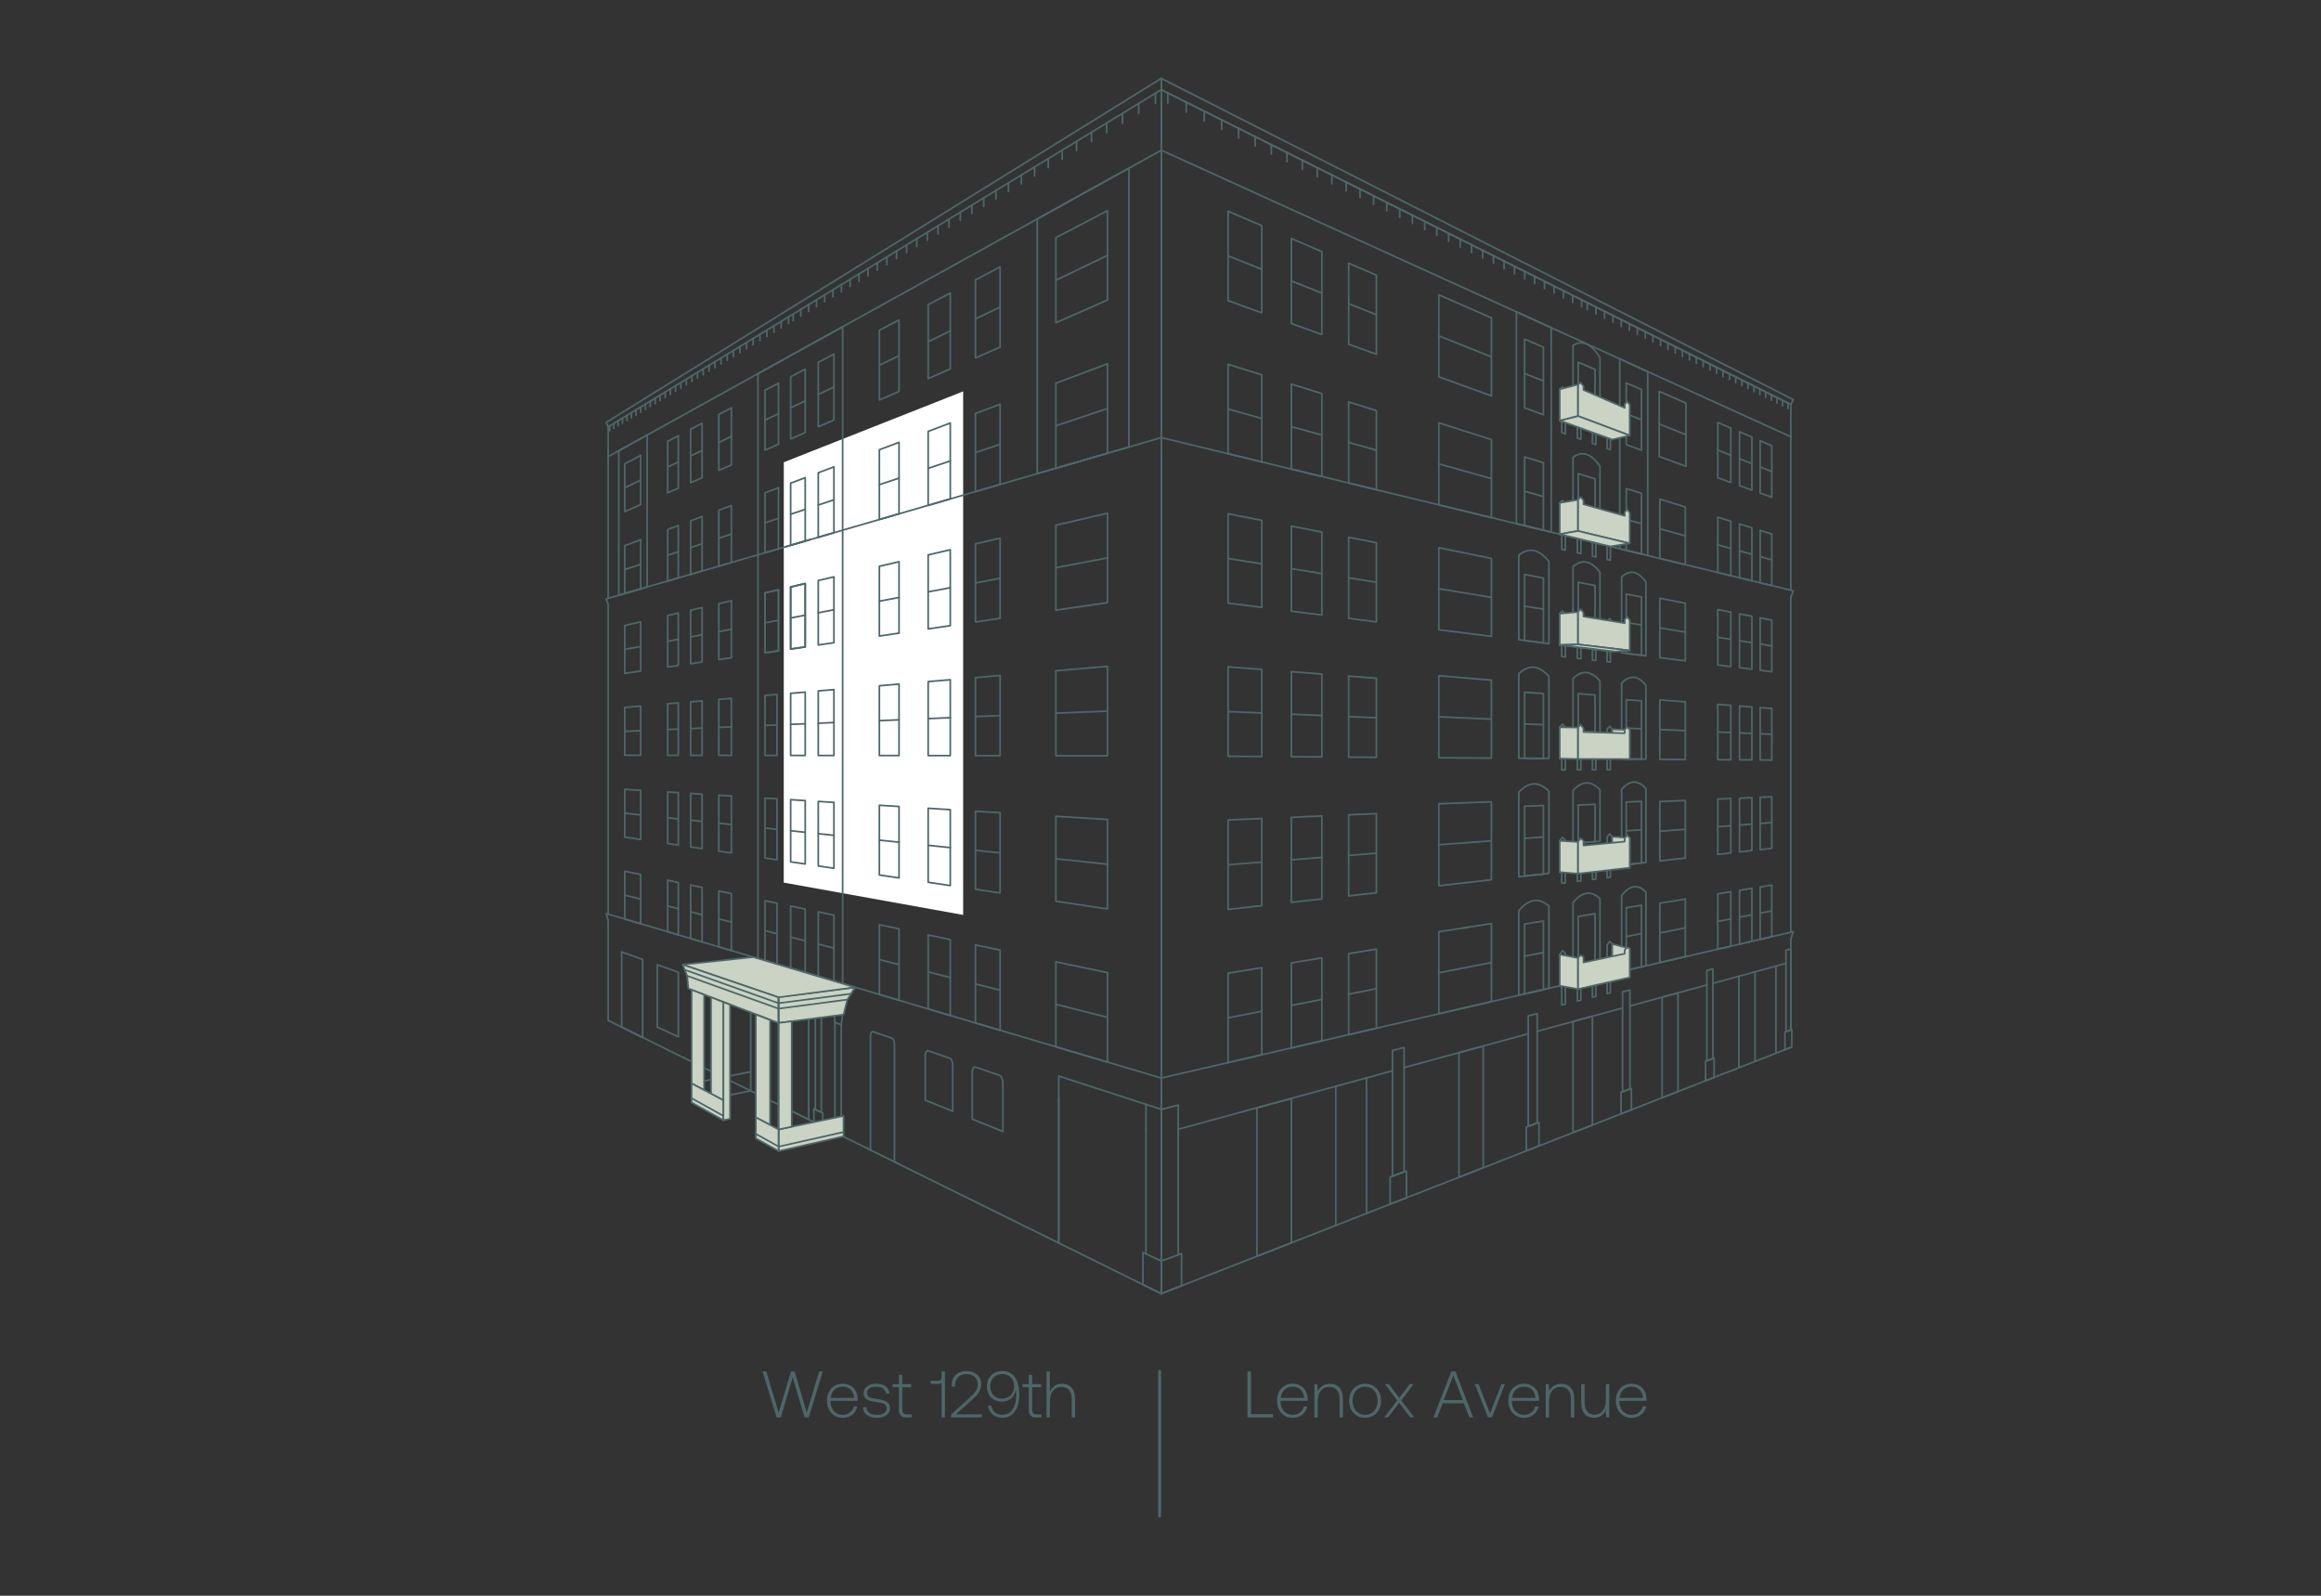 <?xml version="1.0" encoding="UTF-8"?>
<svg id="Layer_1" data-name="Layer 1" xmlns="http://www.w3.org/2000/svg" viewBox="0 0 400 275">
  <rect x="0" y="0" width="400" height="275" fill="#333333" stroke="none"/>
  <defs>
    <style>
      .cls-1, .cls-2 {
        stroke-width: .29px;
      }

      .cls-1, .cls-2, .cls-3 {
        stroke: #4e6669;
        stroke-linecap: round;
        stroke-linejoin: round;
      }

      .cls-1, .cls-3 {
        fill: none;
      }

      .cls-2 {
        fill: #cad3c4;
      }

      .cls-3 {
        stroke-width: .5px;
      }

      .cls-4 {
        fill: #fff;
      }

      .cls-4, .cls-5 {
        stroke-width: 0px;
      }

      .cls-5 {
        fill: #4e6669;
      }
    </style>
  </defs>
  <polygon class="cls-4" points="135.08 79.66 165.99 67.45 165.99 157.67 135.07 152.1 135.08 79.66"/>
  <g>
    <g>
      <line class="cls-1" x1="197.5" y1="194.49" x2="197.5" y2="216.08"/>
      <polygon class="cls-1" points="196.97 221.37 200.14 222.94 200.14 217.31 196.97 215.83 196.97 221.37"/>
      <polygon class="cls-1" points="104.48 72.79 104.81 73.55 200.14 15.46 200.14 13.51 104.48 72.79"/>
      <line class="cls-1" x1="104.81" y1="77.6" x2="104.81" y2="73.55"/>
      <polyline class="cls-1" points="200.14 23.68 200.14 25.89 104.81 78.69 104.81 77.6"/>
      <polyline class="cls-1" points="104.81 104.2 104.48 103.2 200.14 75.41 200.14 77.62"/>
      <polyline class="cls-1" points="116.97 181.86 200.14 222.94 200.14 25.89"/>
      <line class="cls-1" x1="115.98" y1="181.37" x2="116.97" y2="181.86"/>
      <polyline class="cls-1" points="104.81 158.62 104.81 175.85 115.98 181.37"/>
      <line class="cls-1" x1="104.81" y1="104.2" x2="104.81" y2="157.53"/>
      <line class="cls-1" x1="104.81" y1="78.69" x2="104.81" y2="103.11"/>
      <polygon class="cls-1" points="110.42 86.96 107.67 88.17 107.67 79.93 110.42 78.48 110.42 86.96"/>
      <polygon class="cls-1" points="110.42 101.48 107.67 102.28 107.67 94.04 110.42 93 110.42 101.48"/>
      <polygon class="cls-1" points="190.86 51.71 181.97 55.61 181.97 40.96 190.86 36.3 190.86 51.71"/>
      <polygon class="cls-1" points="190.86 78.11 181.97 80.69 181.97 66.04 190.86 62.69 190.86 78.11"/>
      <polygon class="cls-1" points="110.42 115.64 107.67 116.04 107.67 107.8 110.42 107.16 110.42 115.64"/>
      <g>
        <polygon class="cls-1" points="116.9 84.12 115.07 84.93 115.07 76.05 116.9 75.09 116.9 84.12"/>
        <polygon class="cls-1" points="116.9 99.6 115.07 100.13 115.07 91.25 116.9 90.56 116.9 99.6"/>
      </g>
      <g>
        <polygon class="cls-1" points="121 82.32 119.02 83.19 119.02 73.97 121 72.93 121 82.32"/>
        <polygon class="cls-1" points="121 98.4 119.02 98.98 119.02 89.76 121 89.01 121 98.4"/>
      </g>
      <polygon class="cls-1" points="126.05 80.12 123.88 81.06 123.88 71.43 126.05 70.29 126.05 80.12"/>
      <polygon class="cls-1" points="126.05 96.94 123.88 97.57 123.88 87.93 126.05 87.11 126.05 96.94"/>
      <polygon class="cls-1" points="110.42 130.16 107.67 130.15 107.67 121.91 110.42 121.68 110.42 130.16"/>
      <polygon class="cls-1" points="110.42 144.67 107.67 144.27 107.67 136.02 110.42 136.2 110.42 144.67"/>
      <polygon class="cls-1" points="110.42 159.19 107.67 158.38 107.67 150.14 110.42 150.71 110.42 159.19"/>
      <polygon class="cls-1" points="190.86 103.85 181.97 105.15 181.97 90.51 190.86 88.44 190.86 103.85"/>
      <polygon class="cls-1" points="190.86 130.24 181.97 130.23 181.97 115.59 190.86 114.83 190.86 130.24"/>
      <polygon class="cls-1" points="190.86 156.64 181.97 155.31 181.97 140.67 190.86 141.22 190.86 156.64"/>
      <polygon class="cls-1" points="190.86 183.03 181.97 180.4 181.97 165.75 190.86 167.62 190.86 183.03"/>
      <g>
        <polyline class="cls-1" points="145.22 169.5 145.22 56.31 140.2 59.09"/>
        <polygon class="cls-1" points="141.02 73.55 143.72 72.37 143.72 61.02 141.02 62.44 141.02 73.55"/>
        <polygon class="cls-1" points="141.02 92.59 143.72 91.8 143.72 80.45 141.02 81.47 141.02 92.59"/>
      </g>
      <g>
        <line class="cls-1" x1="135.5" y1="94.19" x2="139.57" y2="93.01"/>
        <line class="cls-1" x1="139.57" y1="59.44" x2="135.5" y2="61.69"/>
        <polygon class="cls-1" points="136.26 75.64 138.77 74.54 138.77 63.62 136.26 64.93 136.26 75.64"/>
        <polygon class="cls-1" points="136.26 93.97 138.77 93.24 138.77 82.32 136.26 83.26 136.26 93.97"/>
      </g>
      <g>
        <polyline class="cls-1" points="134.92 62.02 130.63 64.39 130.63 165.18"/>
        <polygon class="cls-1" points="131.84 77.57 134.17 76.55 134.17 66.03 131.84 67.25 131.84 77.57"/>
        <polygon class="cls-1" points="131.84 95.26 134.17 94.58 134.17 84.05 131.84 84.93 131.84 95.26"/>
      </g>
      <g>
        <polygon class="cls-1" points="168.11 61.68 172.36 59.82 172.36 46 168.11 48.23 168.11 61.68"/>
        <polygon class="cls-1" points="168.11 84.72 172.36 83.48 172.36 69.66 168.11 71.26 168.11 84.72"/>
      </g>
      <g>
        <polygon class="cls-1" points="159.96 65.25 163.77 63.58 163.77 50.5 159.96 52.51 159.96 65.25"/>
        <polygon class="cls-1" points="159.96 87.09 163.77 85.98 163.77 72.9 159.96 74.34 159.96 87.09"/>
      </g>
      <g>
        <polygon class="cls-1" points="151.55 68.94 154.94 67.45 154.94 55.14 151.55 56.91 151.55 68.94"/>
        <polygon class="cls-1" points="151.55 89.53 154.94 88.54 154.94 76.23 151.55 77.5 151.55 89.53"/>
      </g>
      <polyline class="cls-1" points="104.81 158.62 104.48 157.43 200.14 185.78 200.14 187.99"/>
      <g>
        <polygon class="cls-1" points="116.9 145.64 115.07 145.37 115.07 136.49 116.9 136.6 116.9 145.64"/>
        <polygon class="cls-1" points="116.9 161.11 115.07 160.57 115.07 151.69 116.9 152.08 116.9 161.11"/>
      </g>
      <g>
        <polygon class="cls-1" points="121 146.25 119.02 145.95 119.02 136.73 121 136.86 121 146.25"/>
        <polygon class="cls-1" points="121 162.33 119.02 161.74 119.02 152.52 121 152.94 121 162.33"/>
      </g>
      <polygon class="cls-1" points="126.05 147 123.88 146.68 123.88 137.04 126.05 137.17 126.05 147"/>
      <polygon class="cls-1" points="126.05 163.82 123.88 163.18 123.88 153.54 126.05 154 126.05 163.82"/>
      <polygon class="cls-1" points="116.9 130.16 115.07 130.16 115.07 121.28 116.9 121.13 116.9 130.16"/>
      <polygon class="cls-1" points="121 130.17 119.02 130.17 119.02 120.95 121 120.78 121 130.17"/>
      <polygon class="cls-1" points="126.05 130.17 123.88 130.17 123.88 120.53 126.05 120.35 126.05 130.17"/>
      <polygon class="cls-1" points="116.9 114.69 115.07 114.96 115.07 106.08 116.9 105.65 116.9 114.69"/>
      <polygon class="cls-1" points="121 114.09 119.02 114.38 119.02 105.16 121 104.7 121 114.09"/>
      <polygon class="cls-1" points="126.05 113.35 123.88 113.67 123.88 104.03 126.05 103.52 126.05 113.35"/>
      <g>
        <polygon class="cls-1" points="168.11 153.25 172.36 153.89 172.36 140.07 168.11 139.8 168.11 153.25"/>
        <polygon class="cls-1" points="168.11 176.29 172.36 177.55 172.36 163.73 168.11 162.84 168.11 176.29"/>
      </g>
      <polygon class="cls-1" points="159.96 152.04 163.77 152.61 163.77 139.53 159.96 139.29 159.96 152.04"/>
      <polygon class="cls-1" points="159.96 173.87 163.77 175 163.77 161.92 159.96 161.12 159.96 173.87"/>
      <polygon class="cls-1" points="151.55 150.79 154.94 151.29 154.94 138.98 151.55 138.77 151.55 150.79"/>
      <polygon class="cls-1" points="151.55 171.38 154.94 172.38 154.94 160.07 151.55 159.36 151.55 171.38"/>
      <polygon class="cls-1" points="168.11 130.22 172.36 130.22 172.36 116.4 168.11 116.77 168.11 130.22"/>
      <polygon class="cls-1" points="159.96 130.21 163.77 130.21 163.77 117.14 159.96 117.46 159.96 130.21"/>
      <polygon class="cls-1" points="151.55 130.2 154.94 130.2 154.94 117.89 151.55 118.18 151.55 130.2"/>
      <polygon class="cls-1" points="168.11 107.18 172.36 106.56 172.36 92.74 168.11 93.73 168.11 107.18"/>
      <polygon class="cls-1" points="159.96 108.38 163.77 107.82 163.77 94.74 159.96 95.63 159.96 108.38"/>
      <polygon class="cls-1" points="151.55 109.61 154.94 109.11 154.94 96.8 151.55 97.59 151.55 109.61"/>
      <polygon class="cls-1" points="141.02 168.26 143.72 169.06 143.72 157.71 141.02 157.14 141.02 168.26"/>
      <polygon class="cls-1" points="131.84 165.54 133.91 166.15 133.91 155.65 131.84 155.22 131.84 165.54"/>
      <polygon class="cls-1" points="136.26 166.85 138.77 167.59 138.77 156.67 136.26 156.14 136.26 166.85"/>
      <polygon class="cls-1" points="141.02 130.19 143.72 130.19 143.72 118.84 141.02 119.07 141.02 130.19"/>
      <polygon class="cls-1" points="131.84 130.18 133.91 130.18 133.91 119.68 131.84 119.85 131.84 130.18"/>
      <polygon class="cls-1" points="141.02 149.23 143.72 149.63 143.72 138.28 141.02 138.11 141.02 149.23"/>
      <polygon class="cls-1" points="136.26 148.52 138.77 148.89 138.77 137.97 136.26 137.81 136.26 148.52"/>
      <polygon class="cls-1" points="131.84 147.86 133.91 148.17 133.91 137.66 131.84 137.54 131.84 147.86"/>
      <polygon class="cls-1" points="141.02 111.15 143.72 110.76 143.72 99.41 141.02 100.04 141.02 111.15"/>
      <g>
        <polygon class="cls-1" points="136.26 111.85 138.77 111.49 138.77 100.56 136.26 101.15 136.26 111.85"/>
        <polygon class="cls-1" points="136.26 111.85 138.77 111.49 138.77 100.56 136.26 101.15 136.26 111.85"/>
      </g>
      <g>
        <polygon class="cls-1" points="131.84 112.5 134.17 112.16 134.17 101.63 131.84 102.17 131.84 112.5"/>
        <polygon class="cls-1" points="131.84 112.5 134.17 112.16 134.17 101.63 131.84 102.17 131.84 112.5"/>
      </g>
      <polygon class="cls-1" points="136.26 130.18 138.77 130.19 138.77 119.27 136.26 119.48 136.26 130.18"/>
      <polyline class="cls-1" points="145.38 173.38 145.38 171.12 145.75 169.66"/>
      <polyline class="cls-1" points="182.46 214.2 182.46 185.44 197.5 190.32"/>
      <polyline class="cls-1" points="197.5 194.49 197.5 190.32 200.14 191.18"/>
      <line class="cls-1" x1="182.46" y1="214.2" x2="182.46" y2="189.26"/>
      <g>
        <line class="cls-1" x1="105.06" y1="73.4" x2="105.06" y2="74.26"/>
        <line class="cls-1" x1="105.79" y1="72.95" x2="105.79" y2="73.82"/>
        <line class="cls-1" x1="106.53" y1="72.5" x2="106.53" y2="73.38"/>
        <line class="cls-1" x1="107.28" y1="72.04" x2="107.28" y2="72.93"/>
        <line class="cls-1" x1="108.05" y1="71.58" x2="108.05" y2="72.47"/>
        <line class="cls-1" x1="108.82" y1="71.1" x2="108.82" y2="72"/>
        <line class="cls-1" x1="109.61" y1="70.62" x2="109.61" y2="71.53"/>
        <line class="cls-1" x1="110.42" y1="70.13" x2="110.42" y2="71.05"/>
        <line class="cls-1" x1="111.23" y1="69.63" x2="111.23" y2="70.56"/>
        <line class="cls-1" x1="112.06" y1="69.13" x2="112.06" y2="70.06"/>
        <line class="cls-1" x1="112.91" y1="68.61" x2="112.91" y2="69.55"/>
        <line class="cls-1" x1="113.76" y1="68.09" x2="113.76" y2="69.04"/>
        <line class="cls-1" x1="114.64" y1="67.56" x2="114.64" y2="68.51"/>
        <line class="cls-1" x1="115.53" y1="67.02" x2="115.53" y2="67.98"/>
        <line class="cls-1" x1="116.43" y1="66.47" x2="116.43" y2="67.44"/>
        <line class="cls-1" x1="117.35" y1="65.91" x2="117.35" y2="66.89"/>
        <line class="cls-1" x1="118.28" y1="65.34" x2="118.28" y2="66.33"/>
        <line class="cls-1" x1="119.24" y1="64.76" x2="119.24" y2="65.75"/>
        <line class="cls-1" x1="120.21" y1="64.17" x2="120.21" y2="65.17"/>
        <line class="cls-1" x1="121.19" y1="63.56" x2="121.19" y2="64.58"/>
        <line class="cls-1" x1="122.2" y1="62.95" x2="122.2" y2="63.98"/>
        <line class="cls-1" x1="123.22" y1="62.33" x2="123.22" y2="63.36"/>
        <line class="cls-1" x1="124.27" y1="61.69" x2="124.27" y2="62.73"/>
        <line class="cls-1" x1="125.33" y1="61.04" x2="125.33" y2="62.1"/>
        <line class="cls-1" x1="126.41" y1="60.38" x2="126.41" y2="61.45"/>
        <line class="cls-1" x1="127.52" y1="59.71" x2="127.52" y2="60.78"/>
        <line class="cls-1" x1="128.65" y1="59.02" x2="128.65" y2="60.11"/>
        <line class="cls-1" x1="129.79" y1="58.32" x2="129.79" y2="59.42"/>
        <line class="cls-1" x1="130.97" y1="57.61" x2="130.97" y2="58.72"/>
        <line class="cls-1" x1="132.16" y1="56.88" x2="132.16" y2="58"/>
        <line class="cls-1" x1="133.38" y1="56.14" x2="133.38" y2="57.27"/>
        <line class="cls-1" x1="134.62" y1="55.38" x2="134.62" y2="56.52"/>
        <line class="cls-1" x1="135.89" y1="54.61" x2="135.89" y2="55.76"/>
        <line class="cls-1" x1="145.01" y1="49.05" x2="145.01" y2="50.29"/>
        <line class="cls-1" x1="143.55" y1="49.94" x2="143.55" y2="51.16"/>
        <line class="cls-1" x1="142.12" y1="50.81" x2="142.12" y2="52.02"/>
        <line class="cls-1" x1="140.72" y1="51.67" x2="140.72" y2="52.86"/>
        <line class="cls-1" x1="139.35" y1="52.5" x2="139.35" y2="53.68"/>
        <line class="cls-1" x1="138.01" y1="53.32" x2="138.01" y2="54.49"/>
        <line class="cls-1" x1="136.7" y1="54.12" x2="136.7" y2="55.28"/>
        <line class="cls-1" x1="146.51" y1="48.14" x2="146.51" y2="49.39"/>
        <line class="cls-1" x1="148.04" y1="47.21" x2="148.04" y2="48.47"/>
        <line class="cls-1" x1="149.6" y1="46.25" x2="149.6" y2="47.53"/>
        <line class="cls-1" x1="151.21" y1="45.28" x2="151.21" y2="46.57"/>
        <line class="cls-1" x1="152.84" y1="44.28" x2="152.84" y2="45.59"/>
        <line class="cls-1" x1="154.52" y1="43.26" x2="154.52" y2="44.58"/>
        <line class="cls-1" x1="156.24" y1="42.21" x2="156.24" y2="43.55"/>
        <line class="cls-1" x1="158" y1="41.14" x2="158" y2="42.49"/>
        <line class="cls-1" x1="159.81" y1="40.04" x2="159.81" y2="41.41"/>
        <line class="cls-1" x1="161.66" y1="38.91" x2="161.66" y2="40.3"/>
        <line class="cls-1" x1="163.55" y1="37.75" x2="163.55" y2="39.16"/>
        <line class="cls-1" x1="165.5" y1="36.57" x2="165.5" y2="37.99"/>
        <line class="cls-1" x1="167.49" y1="35.35" x2="167.49" y2="36.8"/>
        <line class="cls-1" x1="169.54" y1="34.1" x2="169.54" y2="35.57"/>
        <line class="cls-1" x1="171.64" y1="32.82" x2="171.64" y2="34.31"/>
        <line class="cls-1" x1="173.8" y1="31.51" x2="173.8" y2="33.01"/>
        <line class="cls-1" x1="176.02" y1="30.15" x2="176.02" y2="31.68"/>
        <line class="cls-1" x1="178.3" y1="28.76" x2="178.3" y2="30.31"/>
        <line class="cls-1" x1="180.65" y1="27.34" x2="180.65" y2="28.9"/>
        <line class="cls-1" x1="183.06" y1="25.87" x2="183.06" y2="27.45"/>
        <line class="cls-1" x1="185.54" y1="24.35" x2="185.54" y2="25.96"/>
        <line class="cls-1" x1="188.1" y1="22.8" x2="188.1" y2="24.43"/>
        <line class="cls-1" x1="190.73" y1="21.19" x2="190.73" y2="22.85"/>
        <line class="cls-1" x1="193.44" y1="19.54" x2="193.44" y2="21.22"/>
        <line class="cls-1" x1="196.24" y1="17.84" x2="196.24" y2="19.55"/>
        <line class="cls-1" x1="199.12" y1="16.08" x2="199.12" y2="17.82"/>
      </g>
      <line class="cls-1" x1="110.42" y1="82.72" x2="107.67" y2="84.05"/>
      <line class="cls-1" x1="110.42" y1="97.24" x2="107.67" y2="98.16"/>
      <line class="cls-1" x1="190.86" y1="44.01" x2="181.97" y2="48.29"/>
      <line class="cls-1" x1="190.86" y1="70.4" x2="181.97" y2="73.37"/>
      <line class="cls-1" x1="116.9" y1="95.08" x2="115.07" y2="95.69"/>
      <line class="cls-1" x1="121" y1="93.71" x2="119.02" y2="94.37"/>
      <line class="cls-1" x1="126.05" y1="92.03" x2="123.88" y2="92.75"/>
      <line class="cls-1" x1="116.9" y1="110.17" x2="115.07" y2="110.52"/>
      <line class="cls-1" x1="121" y1="109.39" x2="119.02" y2="109.77"/>
      <line class="cls-1" x1="126.05" y1="108.44" x2="123.88" y2="108.85"/>
      <line class="cls-1" x1="134.17" y1="106.9" x2="131.84" y2="107.34"/>
      <line class="cls-1" x1="116.9" y1="125.65" x2="115.07" y2="125.72"/>
      <line class="cls-1" x1="121" y1="125.47" x2="119.02" y2="125.56"/>
      <line class="cls-1" x1="126.05" y1="125.26" x2="123.88" y2="125.35"/>
      <line class="cls-1" x1="116.9" y1="141.12" x2="115.07" y2="140.93"/>
      <line class="cls-1" x1="121" y1="141.55" x2="119.02" y2="141.34"/>
      <line class="cls-1" x1="126.05" y1="142.09" x2="123.88" y2="141.86"/>
      <line class="cls-1" x1="116.9" y1="156.59" x2="115.07" y2="156.13"/>
      <line class="cls-1" x1="121" y1="157.63" x2="119.02" y2="157.13"/>
      <line class="cls-1" x1="133.91" y1="124.93" x2="131.84" y2="125.02"/>
      <line class="cls-1" x1="133.91" y1="142.92" x2="131.84" y2="142.7"/>
      <line class="cls-1" x1="133.91" y1="160.9" x2="131.84" y2="160.38"/>
      <line class="cls-1" x1="138.77" y1="106.02" x2="136.26" y2="106.5"/>
      <line class="cls-1" x1="138.77" y1="124.73" x2="136.26" y2="124.83"/>
      <line class="cls-1" x1="138.77" y1="143.43" x2="136.26" y2="143.16"/>
      <line class="cls-1" x1="138.77" y1="162.13" x2="136.26" y2="161.5"/>
      <line class="cls-1" x1="143.72" y1="105.08" x2="141.02" y2="105.6"/>
      <line class="cls-1" x1="134.17" y1="89.32" x2="131.84" y2="90.09"/>
      <line class="cls-1" x1="138.77" y1="87.78" x2="136.26" y2="88.62"/>
      <line class="cls-1" x1="143.72" y1="86.13" x2="141.02" y2="87.03"/>
      <line class="cls-1" x1="134.17" y1="71.29" x2="131.84" y2="72.41"/>
      <line class="cls-1" x1="138.77" y1="69.08" x2="136.26" y2="70.28"/>
      <line class="cls-1" x1="143.72" y1="66.69" x2="141.02" y2="67.99"/>
      <line class="cls-1" x1="143.72" y1="124.52" x2="141.02" y2="124.63"/>
      <line class="cls-1" x1="143.72" y1="143.95" x2="141.02" y2="143.67"/>
      <line class="cls-1" x1="143.72" y1="163.39" x2="141.02" y2="162.7"/>
      <line class="cls-1" x1="116.9" y1="79.6" x2="115.07" y2="80.49"/>
      <line class="cls-1" x1="121" y1="77.63" x2="119.02" y2="78.58"/>
      <line class="cls-1" x1="126.05" y1="75.2" x2="123.88" y2="76.25"/>
      <line class="cls-1" x1="110.42" y1="111.4" x2="107.67" y2="111.92"/>
      <line class="cls-1" x1="110.42" y1="125.92" x2="107.67" y2="126.03"/>
      <line class="cls-1" x1="110.42" y1="140.44" x2="107.67" y2="140.15"/>
      <line class="cls-1" x1="110.42" y1="154.95" x2="107.67" y2="154.26"/>
      <line class="cls-1" x1="190.86" y1="96.14" x2="181.97" y2="97.83"/>
      <line class="cls-1" x1="190.86" y1="122.54" x2="181.97" y2="122.91"/>
      <line class="cls-1" x1="190.86" y1="148.93" x2="181.97" y2="147.99"/>
      <line class="cls-1" x1="190.86" y1="175.32" x2="181.97" y2="173.07"/>
      <line class="cls-1" x1="126.05" y1="158.91" x2="123.88" y2="158.36"/>
      <line class="cls-1" x1="154.94" y1="166.23" x2="151.55" y2="165.37"/>
      <line class="cls-1" x1="163.77" y1="168.46" x2="159.96" y2="167.5"/>
      <line class="cls-1" x1="172.36" y1="170.64" x2="168.11" y2="169.56"/>
      <line class="cls-1" x1="154.94" y1="145.14" x2="151.55" y2="144.78"/>
      <line class="cls-1" x1="163.77" y1="146.07" x2="159.96" y2="145.67"/>
      <line class="cls-1" x1="172.36" y1="146.98" x2="168.11" y2="146.53"/>
      <line class="cls-1" x1="154.94" y1="124.05" x2="151.55" y2="124.19"/>
      <line class="cls-1" x1="163.77" y1="123.68" x2="159.96" y2="123.84"/>
      <line class="cls-1" x1="172.36" y1="123.31" x2="168.11" y2="123.49"/>
      <line class="cls-1" x1="154.94" y1="102.96" x2="151.55" y2="103.6"/>
      <line class="cls-1" x1="154.94" y1="82.39" x2="151.55" y2="83.52"/>
      <line class="cls-1" x1="163.77" y1="79.44" x2="159.96" y2="80.71"/>
      <line class="cls-1" x1="172.36" y1="76.57" x2="168.11" y2="77.99"/>
      <line class="cls-1" x1="154.94" y1="61.3" x2="151.55" y2="62.93"/>
      <line class="cls-1" x1="163.77" y1="57.04" x2="159.96" y2="58.88"/>
      <line class="cls-1" x1="172.36" y1="52.91" x2="168.11" y2="54.96"/>
      <line class="cls-1" x1="163.77" y1="101.28" x2="159.96" y2="102"/>
      <line class="cls-1" x1="172.36" y1="99.65" x2="168.11" y2="100.46"/>
      <polygon class="cls-1" points="110.75 165.34 107.14 164.05 107.14 177 110.75 178.78 110.75 165.34"/>
      <polygon class="cls-1" points="116.9 167.54 113.28 166.25 113.28 177 116.9 178.68 116.9 167.54"/>
      <path class="cls-1" d="M139.37,192.92l-3.72-1.83v-18.99c0-.3.33-.44.74-.3l2.2.74c.43.14.78.51.78.83v19.56Z"/>
      <path class="cls-1" d="M149.38,197.86l.63.31v-19.6c0-.52.21-.86.46-.78l3.19,1.1c.27.09.49.6.49,1.13v20.19l.81.4"/>
      <path class="cls-1" d="M164.2,191.5v-7.93c0-.57-.25-1.12-.56-1.22l-3.65-1.26c-.29-.1-.53.27-.53.82v7.68l4.73,1.91Z"/>
      <path class="cls-1" d="M172.84,194.99v-8.38c0-.6-.28-1.19-.62-1.31l-4.07-1.4c-.33-.11-.59.27-.59.85v8.11l5.28,2.13Z"/>
      <g>
        <polyline class="cls-1" points="132.03 169.04 131.71 171.93 131.71 187.01 130.82 186.59 130.82 171.62 130.51 168.55"/>
        <polygon class="cls-1" points="131.91 189.24 130.62 188.6 130.62 186.5 131.91 187.11 131.91 189.24"/>
        <line class="cls-1" x1="130.82" y1="171.62" x2="131.71" y2="171.93"/>
      </g>
      <line class="cls-1" x1="133.71" y1="172.63" x2="134.64" y2="172.95"/>
      <polyline class="cls-1" points="143.51 172.77 143.89 176.19 143.89 192.82 144.98 193.34 144.98 176.58 145.38 173.38"/>
      <polygon class="cls-1" points="143.64 195.03 145.24 195.82 145.24 193.46 143.64 192.7 143.64 195.03"/>
      <line class="cls-1" x1="144.98" y1="176.58" x2="143.89" y2="176.19"/>
      <g>
        <polyline class="cls-1" points="140.14 171.68 140.51 175.01 140.51 191.2 141.55 191.7 141.55 175.37 141.92 172.26"/>
        <polygon class="cls-1" points="140.27 193.37 141.79 194.11 141.79 191.81 140.27 191.09 140.27 193.37"/>
        <line class="cls-1" x1="141.55" y1="175.37" x2="140.51" y2="175.01"/>
      </g>
      <polygon class="cls-1" points="194.56 77.03 178.76 81.62 178.76 37.72 194.56 28.97 194.56 77.03"/>
      <polygon class="cls-1" points="111.53 101.16 106.64 102.58 106.64 77.67 111.53 74.96 111.53 101.16"/>
    </g>
    <g>
      <g>
        <polygon class="cls-1" points="290.45 147.87 286.06 148.36 286.06 138.13 290.45 137.95 290.45 147.87"/>
        <polyline class="cls-1" points="239.98 184.53 203.05 194.61 203.05 190.44 200.14 191.18"/>
        <polygon class="cls-1" points="216.62 216.49 222.55 214.17 222.55 189.29 216.62 190.91 216.62 216.49"/>
        <line class="cls-1" x1="203.05" y1="194.61" x2="203.05" y2="216.24"/>
        <line class="cls-1" x1="230.21" y1="187.2" x2="230.21" y2="211.18"/>
        <line class="cls-1" x1="235.5" y1="185.75" x2="235.5" y2="209.11"/>
        <line class="cls-1" x1="263.37" y1="178.15" x2="241.98" y2="183.98"/>
        <polygon class="cls-1" points="251.44 202.87 255.63 201.23 255.63 180.26 251.44 181.4 251.44 202.87"/>
        <line class="cls-1" x1="279.63" y1="173.71" x2="264.92" y2="177.72"/>
        <polygon class="cls-1" points="271.09 195.18 274.43 193.88 274.43 175.13 271.09 176.04 271.09 195.18"/>
        <line class="cls-1" x1="294.16" y1="169.74" x2="280.9" y2="173.36"/>
        <polygon class="cls-1" points="286.45 189.17 289.18 188.1 289.18 171.1 286.45 171.85 286.45 189.17"/>
        <polygon class="cls-1" points="309.06 68.87 308.63 69.7 200.14 15.46 200.14 13.51 309.06 68.87"/>
        <polyline class="cls-1" points="200.14 23.68 200.14 15.46 308.63 69.7 308.63 74.09"/>
        <polyline class="cls-1" points="308.63 74.09 308.63 75.27 200.14 25.89 200.14 23.68"/>
        <polyline class="cls-1" points="308.63 102.89 309.06 101.82 200.14 75.41 200.14 77.62"/>
        <line class="cls-1" x1="308.63" y1="101.71" x2="308.63" y2="75.27"/>
        <line class="cls-1" x1="308.63" y1="160.65" x2="308.63" y2="102.89"/>
        <line class="cls-1" x1="308.63" y1="177.49" x2="308.63" y2="161.83"/>
        <polyline class="cls-1" points="200.14 187.99 200.14 222.94 308.63 180.5"/>
        <line class="cls-1" x1="200.14" y1="77.62" x2="200.14" y2="185.78"/>
        <line class="cls-1" x1="200.14" y1="25.89" x2="200.14" y2="75.41"/>
        <g>
          <polygon class="cls-1" points="217.46 53.91 211.65 51.81 211.65 36.4 217.46 38.9 217.46 53.91"/>
          <polygon class="cls-1" points="217.46 79.61 211.65 78.2 211.65 62.79 217.46 64.6 217.46 79.61"/>
        </g>
        <g>
          <polygon class="cls-1" points="227.81 57.65 222.55 55.75 222.55 41.1 227.81 43.37 227.81 57.65"/>
          <polygon class="cls-1" points="227.81 82.12 222.55 80.84 222.55 66.19 227.81 67.83 227.81 82.12"/>
        </g>
        <g>
          <polygon class="cls-1" points="237.21 61.05 232.43 59.32 232.43 45.36 237.21 47.42 237.21 61.05"/>
          <polygon class="cls-1" points="237.21 84.4 232.43 83.24 232.43 69.27 237.21 70.77 237.21 84.4"/>
        </g>
        <polygon class="cls-1" points="257.03 68.22 247.97 64.95 247.97 50.81 257.03 54.78 257.03 68.22"/>
        <polygon class="cls-1" points="290.56 80.35 285.95 78.68 285.95 67.45 290.56 69.47 290.56 80.35"/>
        <polygon class="cls-1" points="257.03 89.2 247.97 87.01 247.97 72.87 257.03 75.76 257.03 89.2"/>
        <polygon class="cls-1" points="257.03 172.6 247.97 174.7 247.97 160.57 257.03 159.16 257.03 172.6"/>
        <line class="cls-1" x1="252.24" y1="159.91" x2="253" y2="159.79"/>
        <polygon class="cls-1" points="257.03 151.62 247.97 152.64 247.97 138.51 257.03 138.18 257.03 151.62"/>
        <polygon class="cls-1" points="257.03 130.65 247.97 130.58 247.97 116.45 257.03 117.21 257.03 130.65"/>
        <polygon class="cls-1" points="257.03 109.67 247.97 108.52 247.97 94.39 257.03 96.23 257.03 109.67"/>
        <polygon class="cls-1" points="290.45 130.88 286.06 130.85 286.06 120.61 290.45 120.95 290.45 130.88"/>
        <polygon class="cls-1" points="290.45 97.31 286.06 96.24 286.06 86.01 290.45 87.38 290.45 97.31"/>
        <polygon class="cls-1" points="290.45 113.88 286.06 113.33 286.06 103.1 290.45 103.96 290.45 113.88"/>
        <polygon class="cls-1" points="290.45 164.86 286.06 165.88 286.06 155.65 290.45 154.94 290.45 164.86"/>
        <g>
          <polygon class="cls-1" points="261.34 90.25 267.33 91.7 267.33 56.47 261.34 53.74 261.34 90.25"/>
          <polygon class="cls-1" points="262.75 70.29 265.99 71.47 265.99 59.84 262.75 58.44 262.75 70.29"/>
          <polygon class="cls-1" points="262.75 90.59 265.99 91.38 265.99 79.75 262.75 78.74 262.75 90.59"/>
        </g>
        <g>
          <polygon class="cls-1" points="279.14 94.56 283.97 95.73 283.97 64.04 279.14 61.84 279.14 94.56"/>
          <polygon class="cls-1" points="280.27 76.63 282.89 77.58 282.89 67.12 280.27 66 280.27 76.63"/>
          <polygon class="cls-1" points="280.27 94.84 282.89 95.47 282.89 85.02 280.27 84.2 280.27 94.84"/>
        </g>
        <g>
          <polygon class="cls-1" points="299.79 83.69 301.92 84.46 301.92 75.33 299.79 74.41 299.79 83.69"/>
          <polygon class="cls-1" points="303.34 84.97 305.35 85.7 305.35 76.81 303.34 75.95 303.34 84.97"/>
        </g>
        <g>
          <polygon class="cls-1" points="296.04 82.33 298.29 83.15 298.29 73.77 296.04 72.8 296.04 82.33"/>
          <polygon class="cls-1" points="296.04 98.66 298.29 99.21 298.29 89.83 296.04 89.13 296.04 98.66"/>
          <polygon class="cls-1" points="299.79 99.57 301.92 100.09 301.92 90.96 299.79 90.3 299.79 99.57"/>
          <polygon class="cls-1" points="303.34 100.43 305.35 100.92 305.35 92.03 303.34 91.4 303.34 100.43"/>
        </g>
        <polyline class="cls-1" points="308.63 161.83 309.06 160.56 200.14 185.78 200.14 187.99"/>
        <polygon class="cls-1" points="237.21 107.17 232.43 106.56 232.43 92.6 237.21 93.53 237.21 107.17"/>
        <polygon class="cls-1" points="227.81 105.98 222.55 105.32 222.55 90.66 227.81 91.69 227.81 105.98"/>
        <polygon class="cls-1" points="217.46 104.67 211.65 103.94 211.65 88.53 217.46 89.67 217.46 104.67"/>
        <polygon class="cls-1" points="237.21 153.85 232.43 154.39 232.43 140.42 237.21 140.22 237.21 153.85"/>
        <polygon class="cls-1" points="227.81 154.91 222.55 155.5 222.55 140.85 227.81 140.62 227.81 154.91"/>
        <polygon class="cls-1" points="217.46 156.07 211.65 156.72 211.65 141.31 217.46 141.06 217.46 156.07"/>
        <polygon class="cls-1" points="237.21 130.51 232.43 130.48 232.43 116.51 237.21 116.88 237.21 130.51"/>
        <polygon class="cls-1" points="227.81 130.44 222.55 130.41 222.55 115.75 227.81 116.16 227.81 130.44"/>
        <polygon class="cls-1" points="217.46 130.37 211.65 130.33 211.65 114.92 217.46 115.36 217.46 130.37"/>
        <polygon class="cls-1" points="237.21 177.19 232.43 178.3 232.43 164.34 237.21 163.56 237.21 177.19"/>
        <polygon class="cls-1" points="227.81 179.37 222.55 180.59 222.55 165.94 227.81 165.08 227.81 179.37"/>
        <polygon class="cls-1" points="217.46 181.77 211.65 183.12 211.65 167.7 217.46 166.76 217.46 181.77"/>
        <polygon class="cls-1" points="296.04 147.24 298.29 146.99 298.29 137.61 296.04 137.71 296.04 147.24"/>
        <polygon class="cls-1" points="296.04 163.57 298.29 163.05 298.29 153.67 296.04 154.03 296.04 163.57"/>
        <polygon class="cls-1" points="299.79 162.7 301.92 162.21 301.92 153.08 299.79 153.43 299.79 162.7"/>
        <polygon class="cls-1" points="303.34 161.88 305.35 161.41 305.35 152.53 303.34 152.85 303.34 161.88"/>
        <polygon class="cls-1" points="299.79 146.82 301.92 146.58 301.92 137.46 299.79 137.55 299.79 146.82"/>
        <polygon class="cls-1" points="303.34 146.42 305.35 146.2 305.35 137.31 303.34 137.39 303.34 146.42"/>
        <polygon class="cls-1" points="296.04 130.91 298.29 130.93 298.29 121.55 296.04 121.38 296.04 130.91"/>
        <polygon class="cls-1" points="299.79 130.94 301.92 130.95 301.92 121.83 299.79 121.67 299.79 130.94"/>
        <polygon class="cls-1" points="303.34 130.96 305.35 130.98 305.35 122.09 303.34 121.94 303.34 130.96"/>
        <polygon class="cls-1" points="296.04 114.59 298.29 114.87 298.29 105.49 296.04 105.05 296.04 114.59"/>
        <polygon class="cls-1" points="299.79 115.06 301.92 115.33 301.92 106.2 299.79 105.79 299.79 115.06"/>
        <line class="cls-1" x1="304.16" y1="106.64" x2="304.55" y2="106.72"/>
        <polygon class="cls-1" points="303.34 115.51 305.35 115.76 305.35 106.87 303.34 106.48 303.34 115.51"/>
        <polygon class="cls-1" points="271.99 88.18 274.89 88.96 274.89 82.52 271.99 81.62 271.99 88.18"/>
        <polygon class="cls-1" points="271.99 126.09 274.89 126.2 274.89 119.76 271.99 119.54 271.99 126.09"/>
        <polygon class="cls-1" points="271.99 145.29 274.89 145.05 274.89 138.61 271.99 138.73 271.99 145.29"/>
        <path class="cls-1" d="M271.09,155.56v2.13s0,9.31,0,9.31l4.65-.94v-11.18c-1.52-1.46-3.07-1.25-4.65.68Z"/>
        <path class="cls-1" d="M261.75,156.92v2.25s0,12.33,0,12.33l5.19-1.2v-14.14c-1.7-1.53-3.43-1.3-5.19.76Z"/>
        <path class="cls-1" d="M279.47,167.41v-13.08c1.42-1.82,2.81-2.01,4.19-.61v1.96s0,10.76,0,10.76"/>
        <path class="cls-1" d="M261.75,136.51v2.25s0,12.33,0,12.33l5.19-.58v-14.14c-1.7-1.73-3.43-1.71-5.19.14Z"/>
        <path class="cls-1" d="M279.47,136.03v2.02s0,11.06,0,11.06l4.19-.47v-12.72c-1.37-1.56-2.77-1.54-4.19.11Z"/>
        <path class="cls-1" d="M261.75,116.09v2.25s0,12.33,0,12.33l5.19.04v-14.14c-1.7-1.93-3.43-2.12-5.19-.48Z"/>
        <path class="cls-1" d="M279.47,117.72v2.02s0,11.06,0,11.06l4.19.03v-12.72c-1.37-1.72-2.77-1.87-4.19-.39Z"/>
        <path class="cls-1" d="M261.75,95.67v2.25s0,12.33,0,12.33l5.19.66v-14.14c-1.7-2.13-3.43-2.53-5.19-1.1Z"/>
        <path class="cls-1" d="M279.47,99.42v2.02s0,11.06,0,11.06l4.19.53v-12.72c-1.37-1.89-2.77-2.2-4.19-.88Z"/>
        <path class="cls-1" d="M271.09,136.25v2.13s0,6.98,0,6.98l4.65-.39v-8.85c-1.52-1.64-3.07-1.62-4.65.13Z"/>
        <path class="cls-1" d="M271.09,116.95v2.13s0,6.98,0,6.98l4.65.17v-8.85c-1.52-1.82-3.07-1.99-4.65-.43Z"/>
        <path class="cls-1" d="M271.09,97.65v2.13s0,6.98,0,6.98l4.65.72v-8.85c-1.52-2-3.07-2.35-4.65-.98Z"/>
        <path class="cls-1" d="M271.09,78.82v2.13s0,6.98,0,6.98l4.65,1.26v-8.85c-1.52-2.18-3.07-2.71-4.65-1.52Z"/>
        <path class="cls-1" d="M271.09,59.52v2.13s0,6.98,0,6.98l4.65,1.82v-8.85c-1.52-2.36-3.07-3.08-4.65-2.08Z"/>
        <polygon class="cls-1" points="271.99 166.82 274.89 166.23 274.89 157.46 271.99 157.93 271.99 166.82"/>
        <polygon class="cls-1" points="271.99 106.9 274.89 107.35 274.89 100.91 271.99 100.34 271.99 106.9"/>
        <polygon class="cls-1" points="271.99 68.98 274.89 70.11 274.89 63.67 271.99 62.42 271.99 68.98"/>
        <g>
          <line class="cls-1" x1="201.26" y1="16.02" x2="201.26" y2="17.76"/>
          <line class="cls-1" x1="204.44" y1="17.61" x2="204.44" y2="19.32"/>
          <line class="cls-1" x1="207.53" y1="19.15" x2="207.53" y2="20.84"/>
          <line class="cls-1" x1="210.54" y1="20.65" x2="210.54" y2="22.32"/>
          <line class="cls-1" x1="213.46" y1="22.12" x2="213.46" y2="23.77"/>
          <line class="cls-1" x1="216.32" y1="23.54" x2="216.32" y2="25.17"/>
          <line class="cls-1" x1="219.1" y1="24.93" x2="219.1" y2="26.54"/>
          <line class="cls-1" x1="221.8" y1="26.29" x2="221.8" y2="27.87"/>
          <line class="cls-1" x1="224.44" y1="27.61" x2="224.44" y2="29.17"/>
          <line class="cls-1" x1="227.02" y1="28.89" x2="227.02" y2="30.44"/>
          <line class="cls-1" x1="229.53" y1="30.15" x2="229.53" y2="31.68"/>
          <line class="cls-1" x1="231.99" y1="31.38" x2="231.99" y2="32.89"/>
          <line class="cls-1" x1="234.38" y1="32.57" x2="234.38" y2="34.06"/>
          <line class="cls-1" x1="236.72" y1="33.74" x2="236.72" y2="35.22"/>
          <line class="cls-1" x1="239" y1="34.88" x2="239" y2="36.34"/>
          <line class="cls-1" x1="241.23" y1="36" x2="241.23" y2="37.44"/>
          <line class="cls-1" x1="243.41" y1="37.09" x2="243.41" y2="38.51"/>
          <line class="cls-1" x1="245.54" y1="38.15" x2="245.54" y2="39.56"/>
          <line class="cls-1" x1="247.62" y1="39.2" x2="247.62" y2="40.59"/>
          <line class="cls-1" x1="249.66" y1="40.21" x2="249.66" y2="41.59"/>
          <line class="cls-1" x1="251.65" y1="41.21" x2="251.65" y2="42.57"/>
          <line class="cls-1" x1="253.61" y1="42.19" x2="253.61" y2="43.53"/>
          <line class="cls-1" x1="255.51" y1="43.14" x2="255.51" y2="44.47"/>
          <line class="cls-1" x1="257.38" y1="44.07" x2="257.38" y2="45.39"/>
          <line class="cls-1" x1="259.21" y1="44.99" x2="259.21" y2="46.29"/>
          <line class="cls-1" x1="261" y1="45.89" x2="261" y2="47.18"/>
          <line class="cls-1" x1="262.76" y1="46.76" x2="262.76" y2="48.04"/>
          <line class="cls-1" x1="264.48" y1="47.62" x2="264.48" y2="48.89"/>
          <line class="cls-1" x1="266.17" y1="48.47" x2="266.17" y2="49.72"/>
          <line class="cls-1" x1="267.82" y1="49.29" x2="267.82" y2="50.53"/>
          <line class="cls-1" x1="269.44" y1="50.1" x2="269.44" y2="51.33"/>
          <line class="cls-1" x1="271.03" y1="50.9" x2="271.03" y2="52.11"/>
          <line class="cls-1" x1="272.58" y1="51.67" x2="272.58" y2="52.88"/>
          <line class="cls-1" x1="282.19" y1="56.48" x2="282.19" y2="57.61"/>
          <line class="cls-1" x1="280.81" y1="55.79" x2="280.81" y2="56.93"/>
          <line class="cls-1" x1="279.41" y1="55.09" x2="279.41" y2="56.24"/>
          <line class="cls-1" x1="277.98" y1="54.37" x2="277.98" y2="55.54"/>
          <line class="cls-1" x1="276.53" y1="53.65" x2="276.53" y2="54.82"/>
          <line class="cls-1" x1="275.05" y1="52.91" x2="275.05" y2="54.09"/>
          <line class="cls-1" x1="273.54" y1="52.15" x2="273.54" y2="53.35"/>
          <line class="cls-1" x1="283.54" y1="57.15" x2="283.54" y2="58.27"/>
          <line class="cls-1" x1="284.86" y1="57.81" x2="284.86" y2="58.93"/>
          <line class="cls-1" x1="286.17" y1="58.47" x2="286.17" y2="59.57"/>
          <line class="cls-1" x1="287.45" y1="59.11" x2="287.45" y2="60.2"/>
          <line class="cls-1" x1="288.71" y1="59.74" x2="288.71" y2="60.82"/>
          <line class="cls-1" x1="289.95" y1="60.36" x2="289.95" y2="61.43"/>
          <line class="cls-1" x1="291.16" y1="60.96" x2="291.16" y2="62.03"/>
          <line class="cls-1" x1="292.36" y1="61.56" x2="292.36" y2="62.62"/>
          <line class="cls-1" x1="293.53" y1="62.15" x2="293.53" y2="63.2"/>
          <line class="cls-1" x1="294.69" y1="62.73" x2="294.69" y2="63.77"/>
          <line class="cls-1" x1="295.83" y1="63.3" x2="295.83" y2="64.33"/>
          <line class="cls-1" x1="296.95" y1="63.85" x2="296.95" y2="64.88"/>
          <line class="cls-1" x1="298.05" y1="64.41" x2="298.05" y2="65.42"/>
          <line class="cls-1" x1="299.13" y1="64.95" x2="299.13" y2="65.95"/>
          <line class="cls-1" x1="300.2" y1="65.48" x2="300.2" y2="66.48"/>
          <line class="cls-1" x1="301.24" y1="66" x2="301.24" y2="66.99"/>
          <line class="cls-1" x1="302.28" y1="66.52" x2="302.28" y2="67.5"/>
          <line class="cls-1" x1="303.29" y1="67.03" x2="303.29" y2="68"/>
          <line class="cls-1" x1="304.29" y1="67.53" x2="304.29" y2="68.49"/>
          <line class="cls-1" x1="305.28" y1="68.02" x2="305.28" y2="68.98"/>
          <line class="cls-1" x1="306.25" y1="68.51" x2="306.25" y2="69.46"/>
          <line class="cls-1" x1="307.21" y1="68.98" x2="307.21" y2="69.93"/>
          <line class="cls-1" x1="308.15" y1="69.45" x2="308.15" y2="70.39"/>
        </g>
        <line class="cls-1" x1="307.79" y1="166.02" x2="295.2" y2="169.46"/>
        <line class="cls-1" x1="299.68" y1="168.24" x2="299.68" y2="184"/>
        <line class="cls-1" x1="302.46" y1="167.48" x2="302.46" y2="182.91"/>
        <line class="cls-1" x1="306.06" y1="166.5" x2="306.06" y2="181.5"/>
        <g>
          <polygon class="cls-1" points="262.75 110.39 265.99 110.8 265.99 99.62 262.75 98.99 262.75 110.39"/>
          <line class="cls-1" x1="265.99" y1="104.98" x2="262.75" y2="104.46"/>
        </g>
        <g>
          <polygon class="cls-1" points="262.75 130.68 265.99 130.71 265.99 119.53 262.75 119.29 262.75 130.68"/>
          <line class="cls-1" x1="265.99" y1="124.89" x2="262.75" y2="124.76"/>
        </g>
        <g>
          <polygon class="cls-1" points="262.75 171.28 265.99 170.53 265.99 158.72 262.75 159.24 262.75 171.28"/>
          <line class="cls-1" x1="265.99" y1="164.15" x2="262.75" y2="164.78"/>
        </g>
        <g>
          <polygon class="cls-1" points="280.27 167.22 282.89 166.62 282.89 156 280.27 156.42 280.27 167.22"/>
          <line class="cls-1" x1="282.89" y1="160.88" x2="280.27" y2="161.39"/>
        </g>
        <g>
          <polygon class="cls-1" points="262.75 150.98 265.99 150.62 265.99 138.81 262.75 138.94 262.75 150.98"/>
          <line class="cls-1" x1="265.99" y1="144.24" x2="262.75" y2="144.48"/>
        </g>
        <g>
          <polygon class="cls-1" points="280.27 112.6 282.89 112.93 282.89 102.88 280.27 102.38 280.27 112.6"/>
          <line class="cls-1" x1="282.89" y1="107.7" x2="280.27" y2="107.28"/>
        </g>
        <g>
          <polygon class="cls-1" points="280.27 130.81 282.89 130.82 282.89 120.78 280.27 120.59 280.27 130.81"/>
          <line class="cls-1" x1="282.89" y1="125.6" x2="280.27" y2="125.49"/>
        </g>
        <g>
          <polygon class="cls-1" points="280.27 149.01 282.89 148.72 282.89 138.1 280.27 138.21 280.27 149.01"/>
          <line class="cls-1" x1="282.89" y1="142.99" x2="280.27" y2="143.18"/>
        </g>
        <line class="cls-1" x1="290.45" y1="142.91" x2="286.06" y2="143.25"/>
        <line class="cls-1" x1="290.45" y1="108.92" x2="286.06" y2="108.21"/>
        <polygon class="cls-1" points="200.14 222.94 203.63 221.57 203.63 216.03 200.14 217.31 200.14 222.94"/>
        <polygon class="cls-1" points="239.57 207.51 242.39 206.41 242.39 201.8 239.57 202.84 239.57 207.51"/>
        <line class="cls-1" x1="217.46" y1="72.11" x2="211.65" y2="70.49"/>
        <line class="cls-1" x1="237.21" y1="100.35" x2="232.43" y2="99.58"/>
        <line class="cls-1" x1="227.81" y1="98.84" x2="222.55" y2="97.99"/>
        <line class="cls-1" x1="217.46" y1="97.17" x2="211.65" y2="96.24"/>
        <line class="cls-1" x1="237.21" y1="147.04" x2="232.43" y2="147.41"/>
        <line class="cls-1" x1="227.81" y1="147.76" x2="222.55" y2="148.17"/>
        <line class="cls-1" x1="217.46" y1="148.57" x2="211.65" y2="149.02"/>
        <line class="cls-1" x1="237.21" y1="123.69" x2="232.43" y2="123.49"/>
        <line class="cls-1" x1="227.81" y1="123.3" x2="222.55" y2="123.08"/>
        <line class="cls-1" x1="217.46" y1="122.87" x2="211.65" y2="122.63"/>
        <line class="cls-1" x1="237.21" y1="170.38" x2="232.43" y2="171.32"/>
        <line class="cls-1" x1="227.81" y1="172.23" x2="222.55" y2="173.26"/>
        <line class="cls-1" x1="217.46" y1="174.27" x2="211.65" y2="175.41"/>
        <g>
          <g>
            <polygon class="cls-1" points="269.78 94.8 269.15 94.66 269.15 92.14 269.78 92.29 269.78 94.8"/>
            <polygon class="cls-1" points="277.53 96.56 276.97 96.43 276.97 94.04 277.53 94.17 277.53 96.56"/>
            <polygon class="cls-1" points="275.03 95.99 274.44 95.86 274.44 93.42 275.03 93.57 275.03 95.99"/>
            <polyline class="cls-1" points="271.84 94.32 271.84 92.79 272.45 92.94 272.45 95.41 271.84 95.27 271.84 94.32"/>
          </g>
          <line class="cls-1" x1="269.78" y1="87.58" x2="276.97" y2="89.53"/>
        </g>
        <g>
          <g>
            <polygon class="cls-1" points="269.29 66.71 268.8 67.08 268.8 68.33 268.8 71.54 268.8 72.48 269.78 72.83 269.78 71.9 269.78 68.71 269.78 67.46 269.29 66.71"/>
            <polygon class="cls-1" points="277.41 69.94 276.97 70.3 276.97 71.49 276.97 74.54 276.97 75.43 277.85 75.75 277.85 74.87 277.85 71.83 277.85 70.65 277.41 69.94"/>
            <polygon class="cls-1" points="269.29 86.23 268.8 86.66 268.8 87.9 268.8 91.12 268.8 92.06 269.78 92.29 269.78 91.36 269.78 88.16 269.78 86.92 269.29 86.23"/>
            <polygon class="cls-1" points="277.41 88.49 276.97 88.9 276.97 90.09 276.97 93.15 276.97 94.04 277.85 94.25 277.85 93.36 277.85 90.33 277.85 89.15 277.41 88.49"/>
            <polygon class="cls-1" points="269.29 105.27 268.8 105.75 268.8 107 268.8 110.21 268.8 111.15 269.78 111.27 269.78 110.34 269.78 107.15 269.78 105.9 269.29 105.27"/>
            <polygon class="cls-1" points="277.41 106.59 276.97 107.05 276.97 108.23 276.97 111.29 276.97 112.18 277.85 112.29 277.85 111.41 277.85 108.37 277.85 107.19 277.41 106.59"/>
            <polygon class="cls-1" points="269.29 124.79 268.8 125.32 268.8 126.57 268.8 129.79 268.8 130.73 269.78 130.73 269.78 129.8 269.78 126.6 269.78 125.36 269.29 124.79"/>
            <polygon class="cls-1" points="277.41 125.14 276.97 125.65 276.97 126.84 276.97 129.89 276.97 130.78 277.85 130.79 277.85 129.9 277.85 126.86 277.85 125.68 277.41 125.14"/>
            <polygon class="cls-1" points="269.29 144.3 268.8 144.9 268.8 146.15 268.8 149.37 268.8 150.3 269.78 150.19 269.78 149.26 269.78 146.06 269.78 144.82 269.29 144.3"/>
            <polygon class="cls-1" points="277.41 143.69 276.97 144.25 276.97 145.44 276.97 148.5 276.97 149.39 277.85 149.29 277.85 148.4 277.85 145.36 277.85 144.18 277.41 143.69"/>
            <polygon class="cls-1" points="269.29 163.82 268.8 164.48 268.8 165.73 268.8 168.94 268.8 169.88 269.78 169.65 269.78 168.72 269.78 165.52 269.78 164.28 269.29 163.82"/>
            <polygon class="cls-1" points="277.41 162.24 276.97 162.85 276.97 164.04 276.97 167.1 276.97 167.99 277.85 167.78 277.85 166.9 277.85 163.86 277.85 162.68 277.41 162.24"/>
            <polygon class="cls-1" points="269.78 74.78 269.15 74.56 269.15 72.61 269.78 72.83 269.78 74.78"/>
            <polygon class="cls-1" points="277.53 77.5 276.97 77.3 276.97 75.43 277.53 75.64 277.53 77.5"/>
            <polygon class="cls-1" points="275.03 76.62 274.44 76.42 274.44 74.52 275.03 74.73 275.03 76.62"/>
            <polyline class="cls-1" points="271.84 75.11 271.84 73.58 272.45 73.8 272.45 75.72 271.84 75.5 271.84 75.11"/>
          </g>
          <line class="cls-1" x1="269.78" y1="68.12" x2="276.97" y2="70.92"/>
          <line class="cls-1" x1="269.78" y1="72.83" x2="276.97" y2="75.43"/>
        </g>
        <g>
          <g>
            <polygon class="cls-1" points="269.78 113.22 269.15 113.15 269.15 111.19 269.78 111.27 269.78 113.22"/>
            <polygon class="cls-1" points="277.53 114.11 276.97 114.04 276.97 112.18 277.53 112.25 277.53 114.11"/>
            <polygon class="cls-1" points="275.03 113.82 274.44 113.76 274.44 111.86 275.03 111.94 275.03 113.82"/>
            <polyline class="cls-1" points="271.84 113.06 271.84 111.53 272.45 111.61 272.45 113.53 271.84 113.46 271.84 113.06"/>
          </g>
          <line class="cls-1" x1="269.78" y1="106.56" x2="276.97" y2="107.67"/>
          <line class="cls-1" x1="269.78" y1="111.27" x2="276.97" y2="112.18"/>
        </g>
        <g>
          <g>
            <polygon class="cls-1" points="269.78 132.68 269.15 132.69 269.15 130.73 269.78 130.73 269.78 132.68"/>
            <polygon class="cls-1" points="277.53 132.64 276.97 132.65 276.97 130.78 277.53 130.79 277.53 132.64"/>
            <polygon class="cls-1" points="275.03 132.66 274.44 132.66 274.44 130.77 275.03 130.77 275.03 132.66"/>
            <polyline class="cls-1" points="271.84 132.27 271.84 130.75 272.45 130.75 272.45 132.67 271.84 132.67 271.84 132.27"/>
          </g>
          <line class="cls-1" x1="269.78" y1="126.02" x2="276.97" y2="126.27"/>
          <line class="cls-1" x1="269.78" y1="130.73" x2="276.97" y2="130.78"/>
        </g>
        <g>
          <g>
            <polygon class="cls-1" points="269.78 152.14 269.15 152.22 269.15 150.26 269.78 150.19 269.78 152.14"/>
            <polygon class="cls-1" points="277.53 151.18 276.97 151.25 276.97 149.39 277.53 149.32 277.53 151.18"/>
            <polygon class="cls-1" points="275.03 151.49 274.44 151.56 274.44 149.67 275.03 149.6 275.03 151.49"/>
            <polyline class="cls-1" points="271.84 151.49 271.84 149.96 272.45 149.89 272.45 151.81 271.84 151.89 271.84 151.49"/>
          </g>
          <line class="cls-1" x1="269.78" y1="150.19" x2="276.97" y2="149.39"/>
        </g>
        <g>
          <g>
            <polygon class="cls-1" points="269.78 173.05 269.15 173.2 269.15 169.8 269.78 169.65 269.78 173.05"/>
            <polygon class="cls-1" points="277.53 171.09 276.97 171.23 276.97 167.99 277.53 167.86 277.53 171.09"/>
            <polygon class="cls-1" points="275.03 171.72 274.44 171.87 274.44 168.57 275.03 168.44 275.03 171.72"/>
            <polyline class="cls-1" points="271.84 172.13 271.84 169.17 272.45 169.03 272.45 172.37 271.84 172.53 271.84 172.13"/>
          </g>
          <line class="cls-1" x1="269.78" y1="169.65" x2="276.97" y2="167.99"/>
        </g>
        <line class="cls-1" x1="265.99" y1="85.56" x2="262.75" y2="84.66"/>
        <line class="cls-1" x1="282.89" y1="90.25" x2="280.27" y2="89.52"/>
        <line class="cls-1" x1="265.99" y1="65.65" x2="262.75" y2="64.37"/>
        <line class="cls-1" x1="282.89" y1="72.35" x2="280.27" y2="71.31"/>
        <line class="cls-1" x1="217.46" y1="46.41" x2="211.65" y2="44.1"/>
        <line class="cls-1" x1="227.81" y1="74.97" x2="222.55" y2="73.52"/>
        <line class="cls-1" x1="227.81" y1="50.51" x2="222.55" y2="48.42"/>
        <line class="cls-1" x1="237.21" y1="77.58" x2="232.43" y2="76.25"/>
        <line class="cls-1" x1="237.21" y1="54.24" x2="232.43" y2="52.34"/>
        <line class="cls-1" x1="257.03" y1="61.5" x2="247.97" y2="57.88"/>
        <line class="cls-1" x1="290.56" y1="74.91" x2="285.95" y2="73.07"/>
        <line class="cls-1" x1="257.03" y1="82.48" x2="247.97" y2="79.94"/>
        <line class="cls-1" x1="257.03" y1="165.88" x2="247.97" y2="167.64"/>
        <line class="cls-1" x1="257.03" y1="144.9" x2="247.97" y2="145.58"/>
        <line class="cls-1" x1="257.03" y1="123.93" x2="247.97" y2="123.52"/>
        <line class="cls-1" x1="257.03" y1="102.95" x2="247.97" y2="101.46"/>
        <line class="cls-1" x1="290.45" y1="125.91" x2="286.06" y2="125.73"/>
        <line class="cls-1" x1="290.45" y1="92.34" x2="286.06" y2="91.13"/>
        <line class="cls-1" x1="290.45" y1="159.9" x2="286.06" y2="160.77"/>
        <line class="cls-1" x1="298.29" y1="158.36" x2="296.04" y2="158.8"/>
        <line class="cls-1" x1="301.92" y1="157.65" x2="299.79" y2="158.06"/>
        <line class="cls-1" x1="305.35" y1="156.97" x2="303.34" y2="157.37"/>
        <line class="cls-1" x1="298.29" y1="142.3" x2="296.04" y2="142.47"/>
        <line class="cls-1" x1="301.92" y1="142.02" x2="299.79" y2="142.18"/>
        <line class="cls-1" x1="305.35" y1="141.75" x2="303.34" y2="141.91"/>
        <line class="cls-1" x1="298.29" y1="126.24" x2="296.04" y2="126.15"/>
        <line class="cls-1" x1="301.92" y1="126.39" x2="299.79" y2="126.3"/>
        <line class="cls-1" x1="305.35" y1="126.53" x2="303.34" y2="126.45"/>
        <line class="cls-1" x1="298.29" y1="94.52" x2="296.04" y2="93.89"/>
        <line class="cls-1" x1="301.92" y1="95.52" x2="299.79" y2="94.93"/>
        <line class="cls-1" x1="305.35" y1="96.48" x2="303.34" y2="95.92"/>
        <line class="cls-1" x1="298.29" y1="78.46" x2="296.04" y2="77.57"/>
        <line class="cls-1" x1="301.92" y1="79.9" x2="299.79" y2="79.05"/>
        <line class="cls-1" x1="305.35" y1="81.26" x2="303.34" y2="80.46"/>
        <line class="cls-1" x1="298.29" y1="110.18" x2="296.04" y2="109.82"/>
        <line class="cls-1" x1="301.92" y1="110.76" x2="299.79" y2="110.42"/>
        <line class="cls-1" x1="305.35" y1="111.32" x2="303.34" y2="110.99"/>
        <polygon class="cls-1" points="239.98 181.03 241.98 180.52 241.98 201.95 239.98 202.69 239.98 181.03"/>
        <polygon class="cls-1" points="263.05 198.33 265.23 197.47 265.23 193.42 263.05 194.22 263.05 198.33"/>
        <polygon class="cls-1" points="263.37 175.07 264.92 174.68 264.92 193.53 263.37 194.1 263.37 175.07"/>
        <polygon class="cls-1" points="279.37 191.94 281.15 191.25 281.15 187.58 279.37 188.23 279.37 191.94"/>
        <polygon class="cls-1" points="279.63 170.93 280.9 170.61 280.9 187.67 279.63 188.13 279.63 170.93"/>
        <polygon class="cls-1" points="293.94 186.24 295.41 185.67 295.41 182.34 293.94 182.88 293.94 186.24"/>
        <polygon class="cls-1" points="294.16 167.23 295.2 166.96 295.2 182.42 294.16 182.8 294.16 167.23"/>
        <polygon class="cls-1" points="307.61 180.89 308.8 180.43 308.8 177.43 307.61 177.86 307.61 180.89"/>
        <polygon class="cls-1" points="307.79 163.75 308.63 163.54 308.63 177.49 307.79 177.8 307.79 163.75"/>
      </g>
      <line class="cls-1" x1="200.14" y1="15.46" x2="200.14" y2="23.68"/>
    </g>
    <polygon class="cls-2" points="280 106.77 280 107.39 272.9 106.24 272.9 105.59 272.41 104.97 271.93 105.47 271.93 111.05 280.87 112.11 280.87 106.87 280.43 106.29 280 106.77"/>
    <polygon class="cls-2" points="271.93 111.05 268.8 111.15 268.8 105.75 271.93 105.47 271.93 111.05"/>
    <polygon class="cls-2" points="280 88.26 280 88.89 272.9 86.9 272.9 86.25 272.41 85.63 271.93 86.13 271.93 91.5 280.87 93.65 280.87 88.37 280.43 87.79 280 88.26"/>
    <polygon class="cls-2" points="271.93 91.5 268.8 92.06 268.8 86.66 271.93 86.13 271.93 91.5"/>
    <polygon class="cls-2" points="280.87 93.65 277.53 94.17 268.8 92.06 271.93 91.5 280.87 93.65"/>
    <polygon class="cls-2" points="280 69.66 280 70.28 272.9 67.2 272.9 66.55 272.41 65.93 271.93 66.27 271.93 71.69 280.87 75.05 280.87 69.76 280.43 69.18 280 69.66"/>
    <polygon class="cls-2" points="280.87 75.05 277.85 75.75 268.8 72.48 271.93 71.69 280.87 75.05"/>
    <polygon class="cls-2" points="271.93 66.27 271.93 71.69 268.8 72.48 268.8 67.08 271.93 66.27"/>
    <polygon class="cls-2" points="277.85 125.68 280.87 125.79 280.87 130.18 277.85 130.15 277.85 125.68"/>
    <polygon class="cls-2" points="280 125.74 280 126.36 272.9 126.15 272.9 125.5 272.41 124.88 271.93 125.38 271.93 130.8 280.87 130.82 280.87 125.79 280.43 125.27 280 125.74"/>
    <polygon class="cls-2" points="268.8 125.32 271.93 125.38 271.93 130.8 268.8 130.73 268.8 125.32"/>
    <g>
      <polygon class="cls-2" points="277.85 144.18 280.87 144.41 280.87 149.54 277.85 149.58 277.85 144.18"/>
      <polygon class="cls-2" points="280 144.46 280 145.03 272.9 145.71 272.9 144.9 272.41 144.44 271.93 145.09 271.93 150.56 280.87 149.54 280.87 144.41 280.43 143.93 280 144.46"/>
      <polygon class="cls-2" points="268.8 144.9 271.93 145.09 271.93 150.56 268.8 150.3 268.8 144.9"/>
    </g>
    <g>
      <polygon class="cls-2" points="280.87 168.44 277.85 168.08 277.85 162.68 280.87 163.46 280.87 168.44"/>
      <polygon class="cls-2" points="280 163.72 280 164.35 272.9 165.86 272.9 164.89 272.41 164.59 271.93 165.08 271.93 170.45 280.87 168.44 280.87 163.46 280.43 163.25 280 163.72"/>
      <polygon class="cls-2" points="271.93 170.45 268.8 169.88 268.8 164.48 271.93 165.08 271.93 170.45"/>
    </g>
    <g>
      <polygon class="cls-2" points="134.17 198.38 145.38 195.83 145.38 192.3 134.17 194.64 134.17 198.38"/>
      <line class="cls-1" x1="134.17" y1="197.6" x2="145.38" y2="195.09"/>
      <polygon class="cls-2" points="134.17 176.29 145.38 174.85 146.04 172.26 147.36 170.15 134.17 171.81 134.17 176.29"/>
      <polygon class="cls-2" points="136.44 194.17 134.17 194.64 134.17 176.29 136.44 176 136.44 194.17"/>
    </g>
    <polygon class="cls-2" points="117.65 166.23 134.17 171.87 147.36 170.15 129.8 164.93 117.65 166.23"/>
    <polygon class="cls-2" points="118.63 170.36 118.42 168.17 117.65 166.23 134.17 171.87 134.17 176.29 118.63 170.36"/>
    <polyline class="cls-1" points="119.19 190 129.38 187.99 129.38 184.7 119.19 186.71"/>
    <g>
      <line class="cls-1" x1="134.17" y1="194.63" x2="134.17" y2="198.36"/>
      <line class="cls-1" x1="134.17" y1="171.87" x2="134.17" y2="176.34"/>
      <polygon class="cls-2" points="121.35 187.86 119.19 186.71 119.19 170.58 121.35 171.41 121.35 187.86"/>
      <polygon class="cls-2" points="124.67 189.61 122.53 188.48 122.53 171.86 124.67 172.69 124.67 189.61"/>
      <polygon class="cls-2" points="132.72 193.86 130.25 192.56 130.25 174.83 132.72 175.78 132.72 193.86"/>
      <line class="cls-1" x1="134.17" y1="194.63" x2="134.17" y2="176.33"/>
      <polygon class="cls-2" points="119.19 190 124.67 193.06 124.67 189.61 119.19 186.71 119.19 189 119.19 190"/>
      <polygon class="cls-2" points="130.25 196.17 134.17 198.36 134.17 194.63 130.25 192.56 130.25 196.17"/>
      <line class="cls-1" x1="130.25" y1="195.4" x2="134.17" y2="197.58"/>
      <polygon class="cls-2" points="125.82 192.8 124.67 193.06 124.67 172.69 125.82 173.13 125.82 192.8"/>
      <polyline class="cls-1" points="118.42 168.17 134.17 173.82 146.04 172.26"/>
      <polyline class="cls-1" points="118.01 167.13 134.17 172.88 146.67 171.26"/>
      <line class="cls-1" x1="119.19" y1="189.25" x2="124.67" y2="192.3"/>
    </g>
    <line class="cls-1" x1="129.38" y1="184.7" x2="129.38" y2="174.46"/>
    <polygon class="cls-2" points="280.87 112.11 278.42 112.3 268.8 111.15 271.93 111.05 280.87 112.11"/>
  </g>
  <g>
    <path class="cls-5" d="M214.99,244.27v-7.93h.61v7.36h3.79v.57h-4.4Z"/>
    <path class="cls-5" d="M220.08,241.36c0-1.7,1.08-2.9,2.65-2.9s2.59,1,2.65,2.71c0,.07-.01.16-.01.24h-4.69v.1c.02,1.34.83,2.31,2.11,2.31.94,0,1.7-.55,1.92-1.45h.59c-.25,1.16-1.21,1.97-2.47,1.97-1.63,0-2.75-1.18-2.75-2.98ZM224.76,240.91c-.09-1.26-.89-1.95-2.02-1.95-1.05,0-1.92.78-2.02,1.95h4.03Z"/>
    <path class="cls-5" d="M231.44,241.05v3.22h-.58v-3.19c0-1.36-.67-2.08-1.78-2.08-1.22,0-1.98.95-1.98,2.45v2.83h-.58v-5.74h.5l.09,1.22c.33-.75,1.01-1.29,2.06-1.29,1.3,0,2.26.78,2.26,2.59Z"/>
    <path class="cls-5" d="M232.51,241.39c0-1.73,1.13-2.93,2.75-2.93s2.76,1.2,2.76,2.93-1.14,2.94-2.76,2.94-2.75-1.2-2.75-2.94ZM237.42,241.39c0-1.42-.88-2.42-2.16-2.42s-2.16,1.01-2.16,2.42.88,2.42,2.16,2.42,2.16-1,2.16-2.42Z"/>
    <path class="cls-5" d="M240.79,241.33l-2.12-2.81h.69l1.79,2.38,1.81-2.38h.66l-2.12,2.81,2.23,2.93h-.7l-1.9-2.52-1.9,2.52h-.67l2.23-2.93Z"/>
    <path class="cls-5" d="M247.05,244.27l3.07-7.93h.71l3.06,7.93h-.66l-.95-2.42h-3.65l-.95,2.42h-.63ZM248.82,241.28h3.28l-1.64-4.26-1.64,4.26Z"/>
    <path class="cls-5" d="M254.19,238.52h.62l1.98,5.07,1.97-5.07h.6l-2.24,5.74h-.69l-2.24-5.74Z"/>
    <path class="cls-5" d="M259.95,241.36c0-1.7,1.08-2.9,2.65-2.9s2.59,1,2.65,2.71c0,.07-.01.16-.01.24h-4.69v.1c.02,1.34.83,2.31,2.11,2.31.94,0,1.7-.55,1.92-1.45h.59c-.25,1.16-1.21,1.97-2.47,1.97-1.63,0-2.75-1.18-2.75-2.98ZM264.62,240.91c-.09-1.26-.89-1.95-2.02-1.95-1.05,0-1.92.78-2.02,1.95h4.03Z"/>
    <path class="cls-5" d="M271.31,241.05v3.22h-.58v-3.19c0-1.36-.67-2.08-1.78-2.08-1.22,0-1.98.95-1.98,2.45v2.83h-.58v-5.74h.5l.09,1.22c.33-.75,1.01-1.29,2.06-1.29,1.3,0,2.26.78,2.26,2.59Z"/>
    <path class="cls-5" d="M276.75,238.52h.58v5.74h-.51l-.08-1.21c-.33.74-1,1.28-2.02,1.28-1.27,0-2.21-.79-2.21-2.59v-3.22h.58v3.18c0,1.37.66,2.09,1.72,2.09,1.19,0,1.94-.95,1.94-2.46v-2.82Z"/>
    <path class="cls-5" d="M278.48,241.36c0-1.7,1.08-2.9,2.65-2.9s2.59,1,2.65,2.71c0,.07-.01.16-.01.24h-4.69v.1c.02,1.34.83,2.31,2.11,2.31.94,0,1.7-.55,1.92-1.45h.59c-.25,1.16-1.21,1.97-2.47,1.97-1.63,0-2.75-1.18-2.75-2.98ZM283.15,240.91c-.09-1.26-.89-1.95-2.02-1.95-1.05,0-1.92.78-2.02,1.95h4.03Z"/>
  </g>
  <g>
    <path class="cls-5" d="M131.42,236.34h.65l2.12,7.12,2.14-7.12h.62l2.08,7.12,2.14-7.12h.63l-2.42,7.93h-.72l-2.05-6.92-2.05,6.92h-.72l-2.41-7.93Z"/>
    <path class="cls-5" d="M142.52,241.36c0-1.7,1.08-2.9,2.65-2.9s2.59,1,2.65,2.71c0,.07-.01.16-.01.24h-4.69v.1c.02,1.34.83,2.31,2.11,2.31.94,0,1.7-.55,1.92-1.45h.59c-.25,1.16-1.21,1.97-2.47,1.97-1.63,0-2.75-1.18-2.75-2.98ZM147.2,240.91c-.09-1.26-.89-1.95-2.02-1.95-1.05,0-1.92.78-2.02,1.95h4.03Z"/>
    <path class="cls-5" d="M149.3,242.5c.04.83.76,1.34,1.86,1.34.94,0,1.65-.43,1.65-1.11,0-.85-.78-.97-1.74-1.11-1.18-.16-2.24-.37-2.24-1.53,0-.99.92-1.64,2.2-1.63,1.25,0,2.16.57,2.26,1.69h-.59c-.1-.75-.76-1.19-1.68-1.19-.97,0-1.62.43-1.62,1.09,0,.8.79.91,1.69,1.03,1.23.17,2.3.41,2.3,1.62,0,1.02-1,1.64-2.23,1.64-1.44,0-2.4-.65-2.45-1.83h.59Z"/>
    <path class="cls-5" d="M154.92,239.06h-1.09v-.53h1.09v-1.61h.58v1.61h1.55v.53h-1.55v3.86c0,.59.22.82.82.82h.79v.53h-.84c-.97,0-1.35-.42-1.35-1.34v-3.87Z"/>
    <path class="cls-5" d="M162.27,236.34h.58v7.93h-.59v-5.97c-.1.12-.27.19-.51.19h-1.36v-.53h1.36c.35,0,.52-.25.52-.61v-1.01Z"/>
    <path class="cls-5" d="M163.92,243.76l3.08-2.8c.75-.68,1.51-1.37,1.51-2.37,0-1.12-.77-1.79-1.97-1.79s-1.95.76-1.95,1.99v.16h-.59v-.19c0-1.49,1-2.49,2.54-2.49s2.57.89,2.57,2.29c0,1.2-.81,1.96-1.73,2.79l-2.64,2.38h4.47v.54h-5.29v-.51Z"/>
    <path class="cls-5" d="M170.23,242.23h.59c.19.92.82,1.58,1.94,1.58,1.6,0,2.37-1.45,2.37-3.41,0-.35-.03-.67-.11-1.02.01.09.01.19-.02.31-.2,1.1-1.1,1.85-2.34,1.85-1.55,0-2.57-1.04-2.57-2.63s1.06-2.64,2.64-2.64c1.1,0,1.89.51,2.36,1.35.36.7.58,1.67.58,2.68,0,2.38-1.01,4.03-2.91,4.03-1.42,0-2.31-.87-2.5-2.11ZM174.78,238.9c0-1.25-.83-2.11-2.06-2.11s-2.06.87-2.06,2.12.77,2.11,2.02,2.11,2.11-.87,2.11-2.12Z"/>
    <path class="cls-5" d="M177.3,239.06h-1.09v-.53h1.09v-1.61h.58v1.61h1.55v.53h-1.55v3.86c0,.59.22.82.82.82h.79v.53h-.84c-.97,0-1.35-.42-1.35-1.34v-3.87Z"/>
    <path class="cls-5" d="M185.28,241.05v3.22h-.58v-3.19c0-1.36-.68-2.08-1.78-2.08-1.22,0-1.98.95-1.98,2.45v2.83h-.58v-7.93h.58v3.54c.33-.83,1-1.43,2.07-1.43,1.3,0,2.26.78,2.26,2.59Z"/>
  </g>
  <line class="cls-3" x1="199.85" y1="236.33" x2="199.85" y2="261.26"/>
</svg>